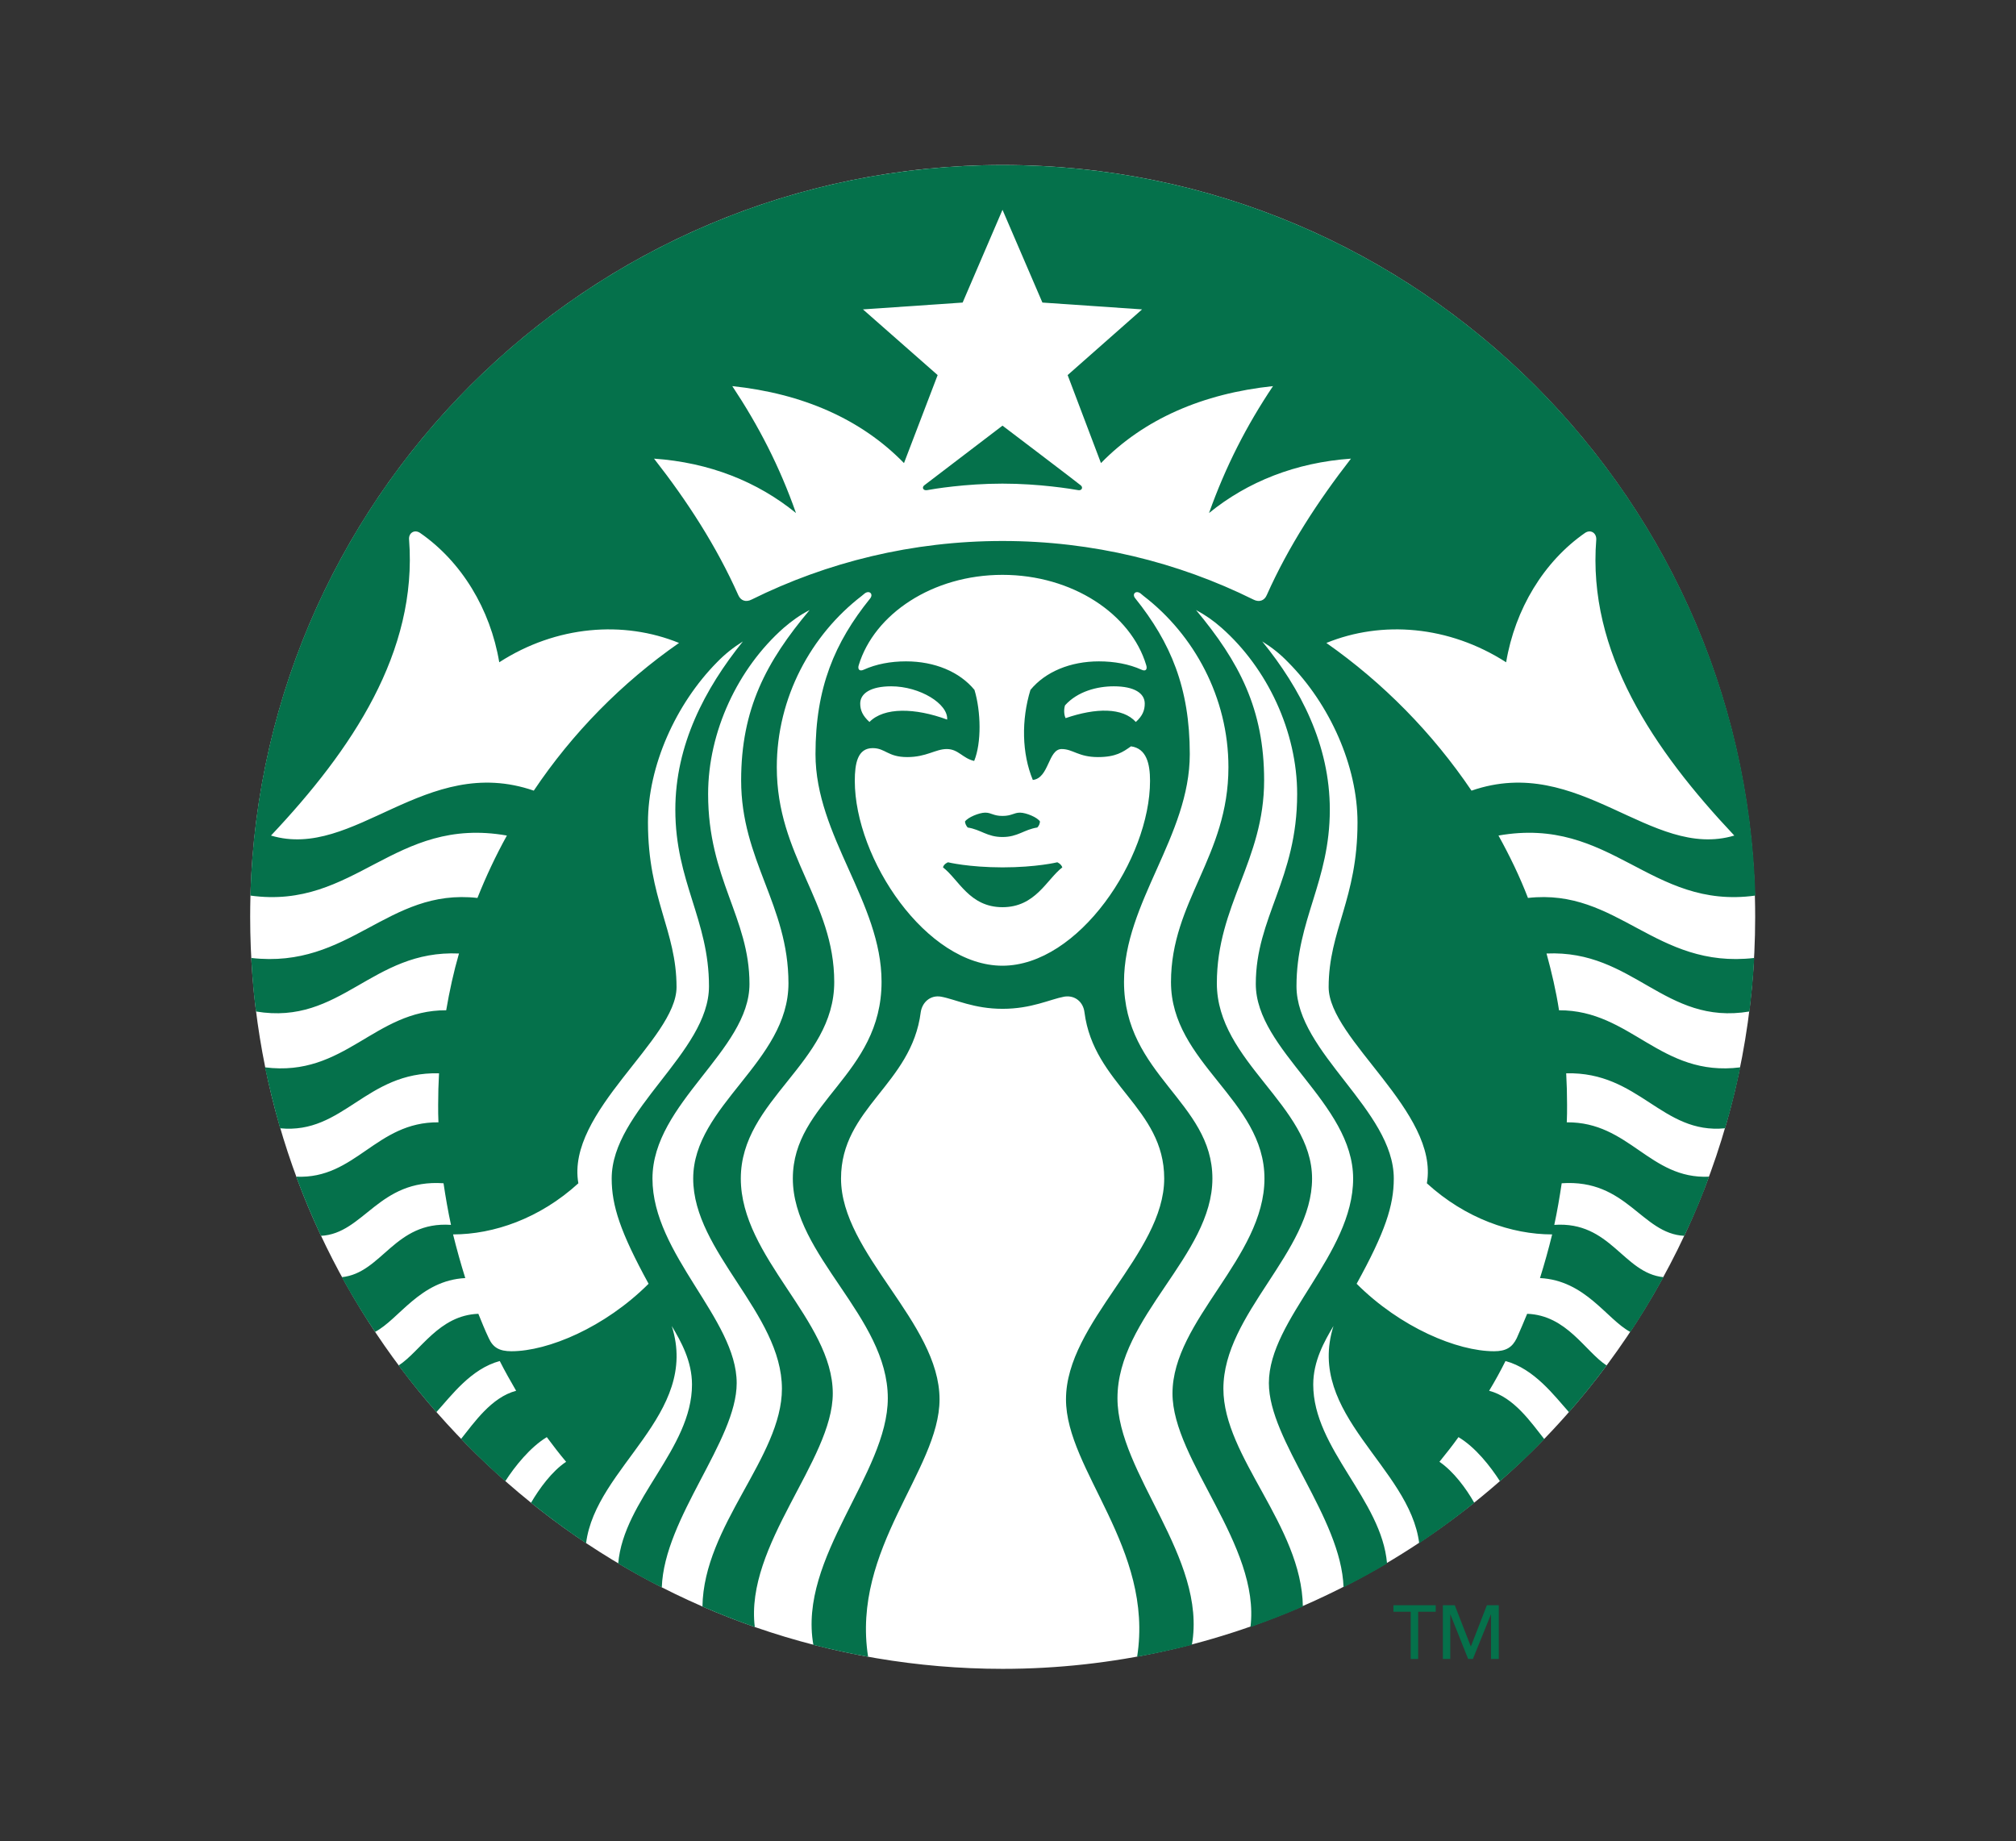 <?xml version="1.0" encoding="UTF-8"?> <!-- Generator: Adobe Illustrator 25.4.1, SVG Export Plug-In . SVG Version: 6.00 Build 0) --> <svg xmlns="http://www.w3.org/2000/svg" xmlns:xlink="http://www.w3.org/1999/xlink" version="1.1" id="Layer_1" x="0px" y="0px" viewBox="0 0 484 442" style="enable-background:new 0 0 484 442;" xml:space="preserve"><rect x="0" y="0" width="484" height="442" fill="#333333" stroke="none"/> <style type="text/css"> .st0{fill:#FFFFFF;} .st1{fill:#05714B;} </style> <g> <path d="M768.66,382.79L768.66,382.79c0,9.89-5.55,15.2-15.88,15.2c-10.11,0-15.8-5.39-15.8-15.05v-17.6h11.39v17 c0,4.72,1.27,6.82,4.34,6.82c3.06,0,4.56-1.87,4.56-7.26v-16.55h11.39V382.79z"></path> <polygon points="605.15,373.5 605.15,373.5 605.15,397.39 593.62,397.39 593.62,373.5 583.96,373.5 583.96,365.34 614.81,365.34 614.81,373.5 "></polygon> <path d="M634.21,372.68L634.21,372.68l-2.85,10.94h5.77L634.21,372.68z M641.63,397.39L641.63,397.39l-1.95-5.92h-10.86l-2.02,5.92 h-11.46l11.61-32.06h14.6l11.53,32.06H641.63z"></path> <path d="M805.66,394.85L805.66,394.85l-3.45-8.24c-2.1,1.5-4.11,2.85-7.49,2.85c-4.49,0-7.49-3.67-7.49-8.24 c0-4.57,2.63-8.46,7.34-8.46c3,0,5.54,1.5,7.64,3.15l3.37-8.09c-3.82-1.95-7.64-3.07-12.88-3.07c-9.66,0-17,6.59-17,16.4 c0,10.34,7.11,16.85,17.37,16.85C798.69,397.99,802.65,396.72,805.66,394.85z"></path> <polygon points="831.56,397.39 831.56,397.39 824.31,385.71 824.31,397.39 813.14,397.39 813.14,365.34 824.31,365.34 824.31,377.1 831.11,365.34 843.55,365.34 833.06,381.14 844.9,397.39 "></polygon> <path d="M564.71,397.99L564.71,397.99c7.27,0,14.83-2.55,14.83-10.78c0-7.34-6.29-9.36-11.23-10.41c-3.67-0.82-5.47-1.2-5.47-2.7 c0-1.95,2.55-2.1,3.82-2.1c3.37,0,6.44,1.35,9.14,3l3-7.26c-3.97-1.72-8.69-3-13.11-3c-7.49,0-13.41,3.59-13.41,10.94 c0,5.99,4.57,8.31,9.59,9.51c3.45,0.9,5.69,1.12,5.69,2.85c0,1.72-1.72,2.25-3.37,2.25c-3.67,0-7.12-1.57-9.29-3.45l-3.67,7.04 C555.2,396.42,559.91,397.99,564.71,397.99z"></path> <path d="M861.9,397.99L861.9,397.99c7.26,0,14.75-2.55,14.75-10.78c0-7.34-6.29-9.36-11.15-10.41c-3.67-0.82-5.47-1.2-5.47-2.7 c0-1.95,2.48-2.1,3.82-2.1c3.29,0,6.44,1.35,9.05,3l3-7.26c-3.89-1.72-8.61-3-13.03-3c-7.57,0-13.48,3.59-13.48,10.94 c0,5.99,4.56,8.31,9.59,9.51c3.52,0.9,5.69,1.12,5.69,2.85c0,1.72-1.65,2.25-3.29,2.25c-3.67,0-7.19-1.57-9.36-3.45l-3.59,7.04 C852.31,396.42,857.1,397.99,861.9,397.99z"></path> <path d="M881.75,369.53L881.75,369.53v-0.07c0-2.55,2.1-4.72,4.79-4.72c2.62,0,4.64,2.1,4.64,4.72s-2.03,4.79-4.72,4.79 C883.77,374.25,881.75,372.08,881.75,369.53z M890.51,369.46L890.51,369.46c0-2.25-1.65-4.12-3.96-4.12c-2.4,0-4.19,1.87-4.19,4.12 v0.07c0,2.25,1.8,4.12,4.11,4.12C888.86,373.65,890.51,371.78,890.51,369.46z M884.67,366.91L884.67,366.91h2.18 c0.6,0,1.12,0.22,1.42,0.52c0.23,0.22,0.38,0.52,0.38,0.9v0.08c0,0.75-0.53,1.27-1.28,1.42l1.5,1.95h-0.82l-1.43-1.87h-0.07h-1.2 v1.87h-0.68V366.91z M886.76,369.31L886.76,369.31c0.68,0,1.13-0.3,1.13-0.9c0-0.52-0.38-0.82-1.13-0.82h-1.42v1.72H886.76z"></path> <path d="M683.42,385.41L683.42,385.41c3.97-1.42,6.07-5.39,6.07-9.06c0-7.56-5.17-11.01-12.51-11.01h-17.3v32.06h11.16v-9.51h2.78 l5.76,9.51h11.99L683.42,385.41z M678.25,376.35L678.25,376.35c0,2.1-1.35,3.37-3.52,3.37h-3.89v-6.74h3.97 c2.1,0,3.44,1.12,3.44,3.3V376.35z"></path> <path d="M722.36,380.99L722.36,380.99c4.12-0.9,6.22-3.22,6.22-7.12c0-5.47-4.12-8.54-11.31-8.54H699v32.06h17.52 c8.47,0,12.74-3,12.74-9.06C729.26,384.14,726.56,381.37,722.36,380.99z M710.01,372.3L710.01,372.3h4.04c2.1,0,3.44,0.9,3.44,2.77 v0.07c0,1.8-1.28,2.85-3.52,2.85h-3.96V372.3z M717.72,387.43L717.72,387.43c0,1.87-1.42,3-3.66,3h-4.04v-5.99h4.11 c2.18,0,3.59,0.97,3.59,2.92V387.43z"></path> </g> <g> <path class="st0" d="M421.38,220.14c0,45.88-17.2,87.82-45.41,119.67c-33.1,37.36-82.38,60.85-135.25,60.85 c-20.56,0-40.69-3.52-59.26-9.96c-70.65-24.52-121.4-91.62-121.4-170.56c0-99.7,80.89-180.52,180.67-180.52 S421.38,120.44,421.38,220.14z"></path> <line class="st1" x1="340.47" y1="386.95" x2="340.47" y2="398.29"></line> <polyline class="st1" points="349.26,385.38 353.12,395.3 353.12,395.3 "></polyline> <path class="st1" d="M258.89,117.68L258.89,117.68c-1.64-0.29-9.29-1.57-18.22-1.57c-8.93,0-16.57,1.28-18.14,1.57 c-0.93,0.14-1.29-0.71-0.57-1.21c0.64-0.5,18.72-14.28,18.72-14.28s18.15,13.77,18.72,14.28 C260.11,116.96,259.75,117.82,258.89,117.68z M227.6,207.02L227.6,207.02c0,0-1,0.36-1.21,1.22c3.79,2.92,6.36,9.56,14.29,9.56 c7.93,0,10.58-6.64,14.36-9.56c-0.29-0.86-1.21-1.22-1.21-1.22s-5,1.22-13.15,1.22C232.53,208.23,227.6,207.02,227.6,207.02z M240.67,195.89L240.67,195.89c-2.21,0-2.64-0.79-4.14-0.79c-1.43,0-4.21,1.14-4.86,2.14c0.07,0.57,0.29,1,0.65,1.43 c3.21,0.5,4.64,2.28,8.35,2.28c3.71,0,5.14-1.78,8.36-2.28c0.43-0.43,0.57-0.86,0.65-1.43c-0.57-1-3.36-2.14-4.79-2.14 C243.39,195.1,242.89,195.89,240.67,195.89z M421.15,229.99L421.15,229.99c-0.21,4.36-0.64,8.64-1.14,12.85 c-20.43,3.42-27.79-14.85-48.72-13.92c1.21,4.42,2.29,8.99,3,13.63c17.29-0.08,24.29,16.12,43.52,13.7 c-1.01,4.93-2.22,9.85-3.65,14.63c-15.22,1.49-20.58-13.63-38.15-13.2c0.14,2.5,0.21,4.99,0.21,7.56c0,1.43,0,2.85-0.07,4.21 c15-0.14,19.86,13.7,34.15,13.05c-1.71,4.86-3.71,9.57-5.93,14.2c-10.29-0.5-13.79-13.7-29.44-12.62c-0.5,3.35-1.07,6.71-1.78,9.99 c13.57-0.93,16.5,11.56,26.22,12.56c-2.5,4.5-5.1,8.95-7.96,13.15c-5.71-3.06-10.76-12.37-21.69-12.94 c1.07-3.42,2.07-6.99,2.92-10.48c-9.71,0-20.79-3.79-30.08-12.27c3-17.13-23.58-34.54-23.58-47.1c0-13.63,6.93-21.13,6.93-39.53 c0-13.55-6.65-28.4-16.65-38.46c-1.92-2-3.92-3.57-6.22-5c9.22,11.35,16.22,24.84,16.22,40.39c0,17.27-8,26.41-8,42.39 c0,15.91,23.36,29.75,23.36,46.16c0,6.5-2.07,12.85-8.92,25.27c10.5,10.49,24.14,16.2,33,16.2c2.87,0,4.36-0.93,5.44-3.14 c0.86-1.93,1.71-3.93,2.5-5.85c9.5,0.35,13.87,8.99,19.08,12.41c-2.86,3.85-5.86,7.58-9.04,11.21c-3.5-3.92-8.32-10.42-15.24-12.28 c-1.22,2.43-2.5,4.78-3.93,7.14c6,1.57,10.1,7.67,13.24,11.6c-3.36,3.57-6.93,6.91-10.64,10.12c-2.29-3.57-5.88-8.16-9.96-10.59 c-1.43,2-3,4-4.57,5.92c3.36,2.28,6.43,6.42,8.36,9.85c-4.22,3.42-8.65,6.64-13.22,9.71c-2.29-18.34-27.29-30.9-20.58-52.16 c-2.21,3.71-4.86,8.42-4.86,14.06c0,15.41,16.44,27.62,17.72,42.96c-3.36,2-6.86,3.92-10.44,5.71 c-0.57-16.77-17.93-35.18-17.93-49.02c0-15.41,20.23-30.9,20.23-49.1c0-18.12-23.37-30.75-23.37-46.73s9.93-25.19,9.93-45.59 c0-14.99-7.14-30.18-18.14-39.9c-1.93-1.71-3.86-3.06-6.14-4.28c10.35,12.42,16.35,23.76,16.35,40.89 c0,19.26-11.35,29.9-11.35,48.73s22.86,29.33,22.86,46.88c0,17.63-21.29,32.4-21.29,50.45c0,16.41,18.79,32.82,19.08,52.3 c-4.08,1.78-8.3,3.42-12.58,4.92c2.43-19.69-18.72-40.03-18.72-56.09c0-17.55,22.08-32.61,22.08-51.6 c0-18.9-22.44-27.68-22.44-47.16c0-19.4,13.79-30.18,13.79-51.59c0-16.77-8.29-31.83-20.36-41.1c-0.29-0.22-0.5-0.43-0.78-0.65 c-1.14-0.78-2.08,0.22-1.22,1.22c8.5,10.62,13.08,21.48,13.08,37.39c0,19.69-15.79,35.61-15.79,54.66 c0,22.4,21.22,28.82,21.22,47.23c0,18.48-22.79,33.19-22.79,52.74c0,18.12,21.58,38.25,17.86,59.23 c-4.29,1.07-8.72,2.07-13.14,2.85c4.08-26.05-17.08-44.81-17.08-61.8c0-18.48,23.58-34.97,23.58-53.02 c0-16.98-16.93-22.54-19.15-39.95c-0.29-2.36-2.21-4.14-4.86-3.71c-3.43,0.64-7.86,2.92-14.79,2.92c-6.93,0-11.29-2.28-14.79-2.92 c-2.57-0.43-4.5,1.35-4.86,3.71c-2.21,17.41-19.14,22.97-19.14,39.95c0,18.05,23.65,34.54,23.65,53.02 c0,16.98-21.22,35.75-17.15,61.8c-4.43-0.78-8.86-1.78-13.14-2.85c-3.71-20.98,17.87-41.1,17.87-59.23 c0-19.55-22.8-34.25-22.8-52.74c0-18.41,21.3-24.83,21.3-47.23c0-19.05-15.86-34.97-15.86-54.66c0-15.91,4.57-26.77,13.14-37.39 c0.78-1-0.14-2-1.28-1.22c-0.29,0.22-0.5,0.43-0.79,0.65c-12.07,9.28-20.36,24.33-20.36,41.1c0,21.4,13.79,32.18,13.79,51.59 c0,19.48-22.43,28.26-22.43,47.16c0,18.99,22.08,34.04,22.08,51.6c0,16.05-21.15,36.39-18.72,56.09c-4.29-1.5-8.43-3.14-12.57-4.92 c0.29-19.48,19.08-35.89,19.08-52.3c0-18.05-21.3-32.83-21.3-50.45c0-17.55,22.87-28.04,22.87-46.88s-11.36-29.47-11.36-48.73 c0-17.13,6-28.47,16.44-40.89c-2.36,1.22-4.22,2.57-6.22,4.28c-11,9.71-18.15,24.9-18.15,39.9c0,20.4,9.93,29.61,9.93,45.59 s-23.29,28.61-23.29,46.73c0,18.2,20.22,33.68,20.22,49.1c0,13.84-17.41,32.29-17.98,49.06c-3.62-1.76-7.03-3.75-10.46-5.75 c1.29-15.34,17.71-27.54,17.71-42.96c0-5.64-2.64-10.35-4.86-14.06c6.79,21.27-18.29,33.83-20.57,52.16 c-4.67-3.13-8.93-6.28-13.22-9.71c2-3.42,5-7.56,8.43-9.85c-1.64-1.93-3.14-3.92-4.64-5.92c-4,2.43-7.68,7.02-9.97,10.59 c-3.41-2.96-7.18-6.59-10.61-10.16c3.14-3.92,7.29-9.99,13.22-11.56c-1.36-2.35-2.71-4.71-3.93-7.14 c-6.93,1.86-11.65,8.35-15.22,12.27c-3.14-3.64-6.22-7.35-9.07-11.2c5.29-3.42,9.65-12.06,19.15-12.41 c0.79,1.92,1.57,3.92,2.5,5.85c1,2.21,2.5,3.14,5.43,3.14c8.79,0,22.43-5.71,32.94-16.2c-6.79-12.41-8.86-18.77-8.86-25.27 c0-16.41,23.36-30.25,23.36-46.16c0-15.98-8.08-25.11-8.08-42.39c0-15.55,7.08-29.04,16.22-40.39c-2.29,1.44-4.29,3.01-6.22,5 c-9.92,10.05-16.57,24.9-16.57,38.46c0,18.41,6.86,25.9,6.86,39.53c0,12.56-26.58,29.96-23.57,47.1 c-9.29,8.48-20.37,12.27-30.08,12.27c0.86,3.49,1.86,7.06,2.93,10.48c-10.86,0.57-15.86,9.86-21.65,12.92 c-2.86-4.2-5.5-8.63-8-13.13c9.72-1,12.65-13.49,26.22-12.56c-0.71-3.28-1.29-6.64-1.79-9.99c-15.58-1.08-19.15,12.13-29.44,12.62 c-2.14-4.63-4.14-9.34-5.93-14.2c14.29,0.65,19.15-13.19,34.15-13.05c-0.07-1.36-0.07-2.79-0.07-4.21c0-2.57,0.07-5.06,0.21-7.56 c-17.58-0.43-22.93,14.7-38.15,13.2c-1.36-4.78-2.57-9.7-3.64-14.63c19.22,2.43,26.22-13.78,43.51-13.7 c0.79-4.64,1.79-9.21,3.07-13.63c-21.01-0.93-28.29,17.34-48.73,13.92c-0.57-4.21-0.93-8.5-1.14-12.85 c23.72,2.72,32.65-16.84,54.3-14.41c2.07-5.2,4.43-10.21,7.07-14.98c-27.15-4.78-36.37,17.91-61.59,14.41 c2.71-97.33,82.52-175.39,180.62-175.39s177.91,78.06,180.7,175.39c-25.3,3.5-34.52-19.2-61.67-14.41 c2.65,4.78,5.08,9.78,7.08,14.98C388.43,213.15,397.36,232.71,421.15,229.99z M163.02,154.36L163.02,154.36 c-13.3-5.42-29.44-4.21-43.16,4.64c-2.14-12.78-9.08-24.19-19-31.05c-1.36-0.92-2.79,0-2.65,1.58 c2.07,27.04-13.72,50.45-33.15,71.07c20,5.99,37.08-19.77,63.09-10.78C137.43,175.98,149.29,163.91,163.02,154.36z M240.67,138.01 L240.67,138.01c-16.79,0-30.79,9.42-34.51,21.7c-0.29,0.92,0.14,1.57,1.21,1.07c3-1.35,6.44-2,10.15-2c6.86,0,12.86,2.5,16.43,6.85 c1.57,5.21,1.71,12.7-0.07,17.06c-2.79-0.64-3.79-2.86-6.58-2.86c-2.71,0-4.86,1.93-9.49,1.93c-4.71,0-5.22-2.15-8.3-2.15 c-3.64,0-4.29,3.72-4.29,7.86c0,18.69,17.15,44.38,35.44,44.38c18.29,0,35.44-25.68,35.44-44.38c0-4.14-0.86-7.78-4.57-8.29 c-1.92,1.36-3.64,2.58-7.93,2.58c-4.71,0-6-1.93-8.71-1.93c-3.29,0-3,6.99-6.93,7.42c-2.64-6.35-2.78-14.41-0.57-21.62 c3.58-4.35,9.58-6.85,16.44-6.85c3.71,0,7.22,0.65,10.22,2c1.07,0.5,1.43-0.14,1.14-1.07 C271.54,147.43,257.46,138.01,240.67,138.01z M267.4,164.77L267.4,164.77c-4,0-8.71,1.22-11.71,4.57 c-0.29,0.86-0.29,2.22,0.14,3.07c7.29-2.5,13.71-2.57,16.86,0.92c1.65-1.49,2.14-2.85,2.14-4.42 C274.83,166.48,272.4,164.77,267.4,164.77z M208.74,173.33L208.74,173.33c3.5-3.57,10.93-3.42,18.65-0.57 c0.29-3.78-6.57-7.99-13.43-7.99c-4.93,0-7.44,1.71-7.44,4.14C206.52,170.48,207.09,171.84,208.74,173.33z M324.34,110.11 L324.34,110.11c-13.22,0.93-24.79,5.5-34.08,13.06c4-11.2,9-20.98,15.36-30.47c-16.87,1.78-31.01,7.91-41.3,18.48l-8-21.13 l17.87-15.77l-23.93-1.64l-9.58-22.27l-9.57,22.27l-23.93,1.64l17.93,15.77l-8.08,21.13c-10.29-10.57-24.36-16.7-41.22-18.48 c6.29,9.48,11.35,19.26,15.29,30.47c-9.29-7.56-20.79-12.13-34.08-13.06c8,10.21,15,21.05,20.22,32.75 c0.57,1.36,1.86,1.79,3.21,1.08c18.15-8.99,38.58-14.06,60.23-14.06s42.09,5.07,60.23,14.06c1.36,0.71,2.65,0.29,3.22-1.08 C309.34,131.16,316.41,120.32,324.34,110.11z M353.28,189.82L353.28,189.82c25.93-8.99,43.01,16.77,63.09,10.78 c-19.43-20.62-35.29-44.02-33.14-71.07c0.07-1.58-1.36-2.5-2.71-1.58c-9.87,6.86-16.79,18.27-18.93,31.05 c-13.79-8.86-29.87-10.06-43.16-4.64C332.06,163.91,343.92,175.98,353.28,189.82z"></path> <polygon class="st1" points="340.47,398.29 340.47,398.29 338.68,398.29 338.68,386.95 334.53,386.95 334.53,385.38 344.69,385.38 344.69,386.95 340.47,386.95 "></polygon> <polygon class="st1" points="353.12,395.3 353.12,395.3 356.97,385.38 359.83,385.38 359.83,398.29 357.97,398.29 357.97,387.52 353.61,398.29 352.47,398.29 348.18,387.52 348.18,398.29 346.4,398.29 346.4,385.38 349.26,385.38 "></polygon> </g> </svg> 